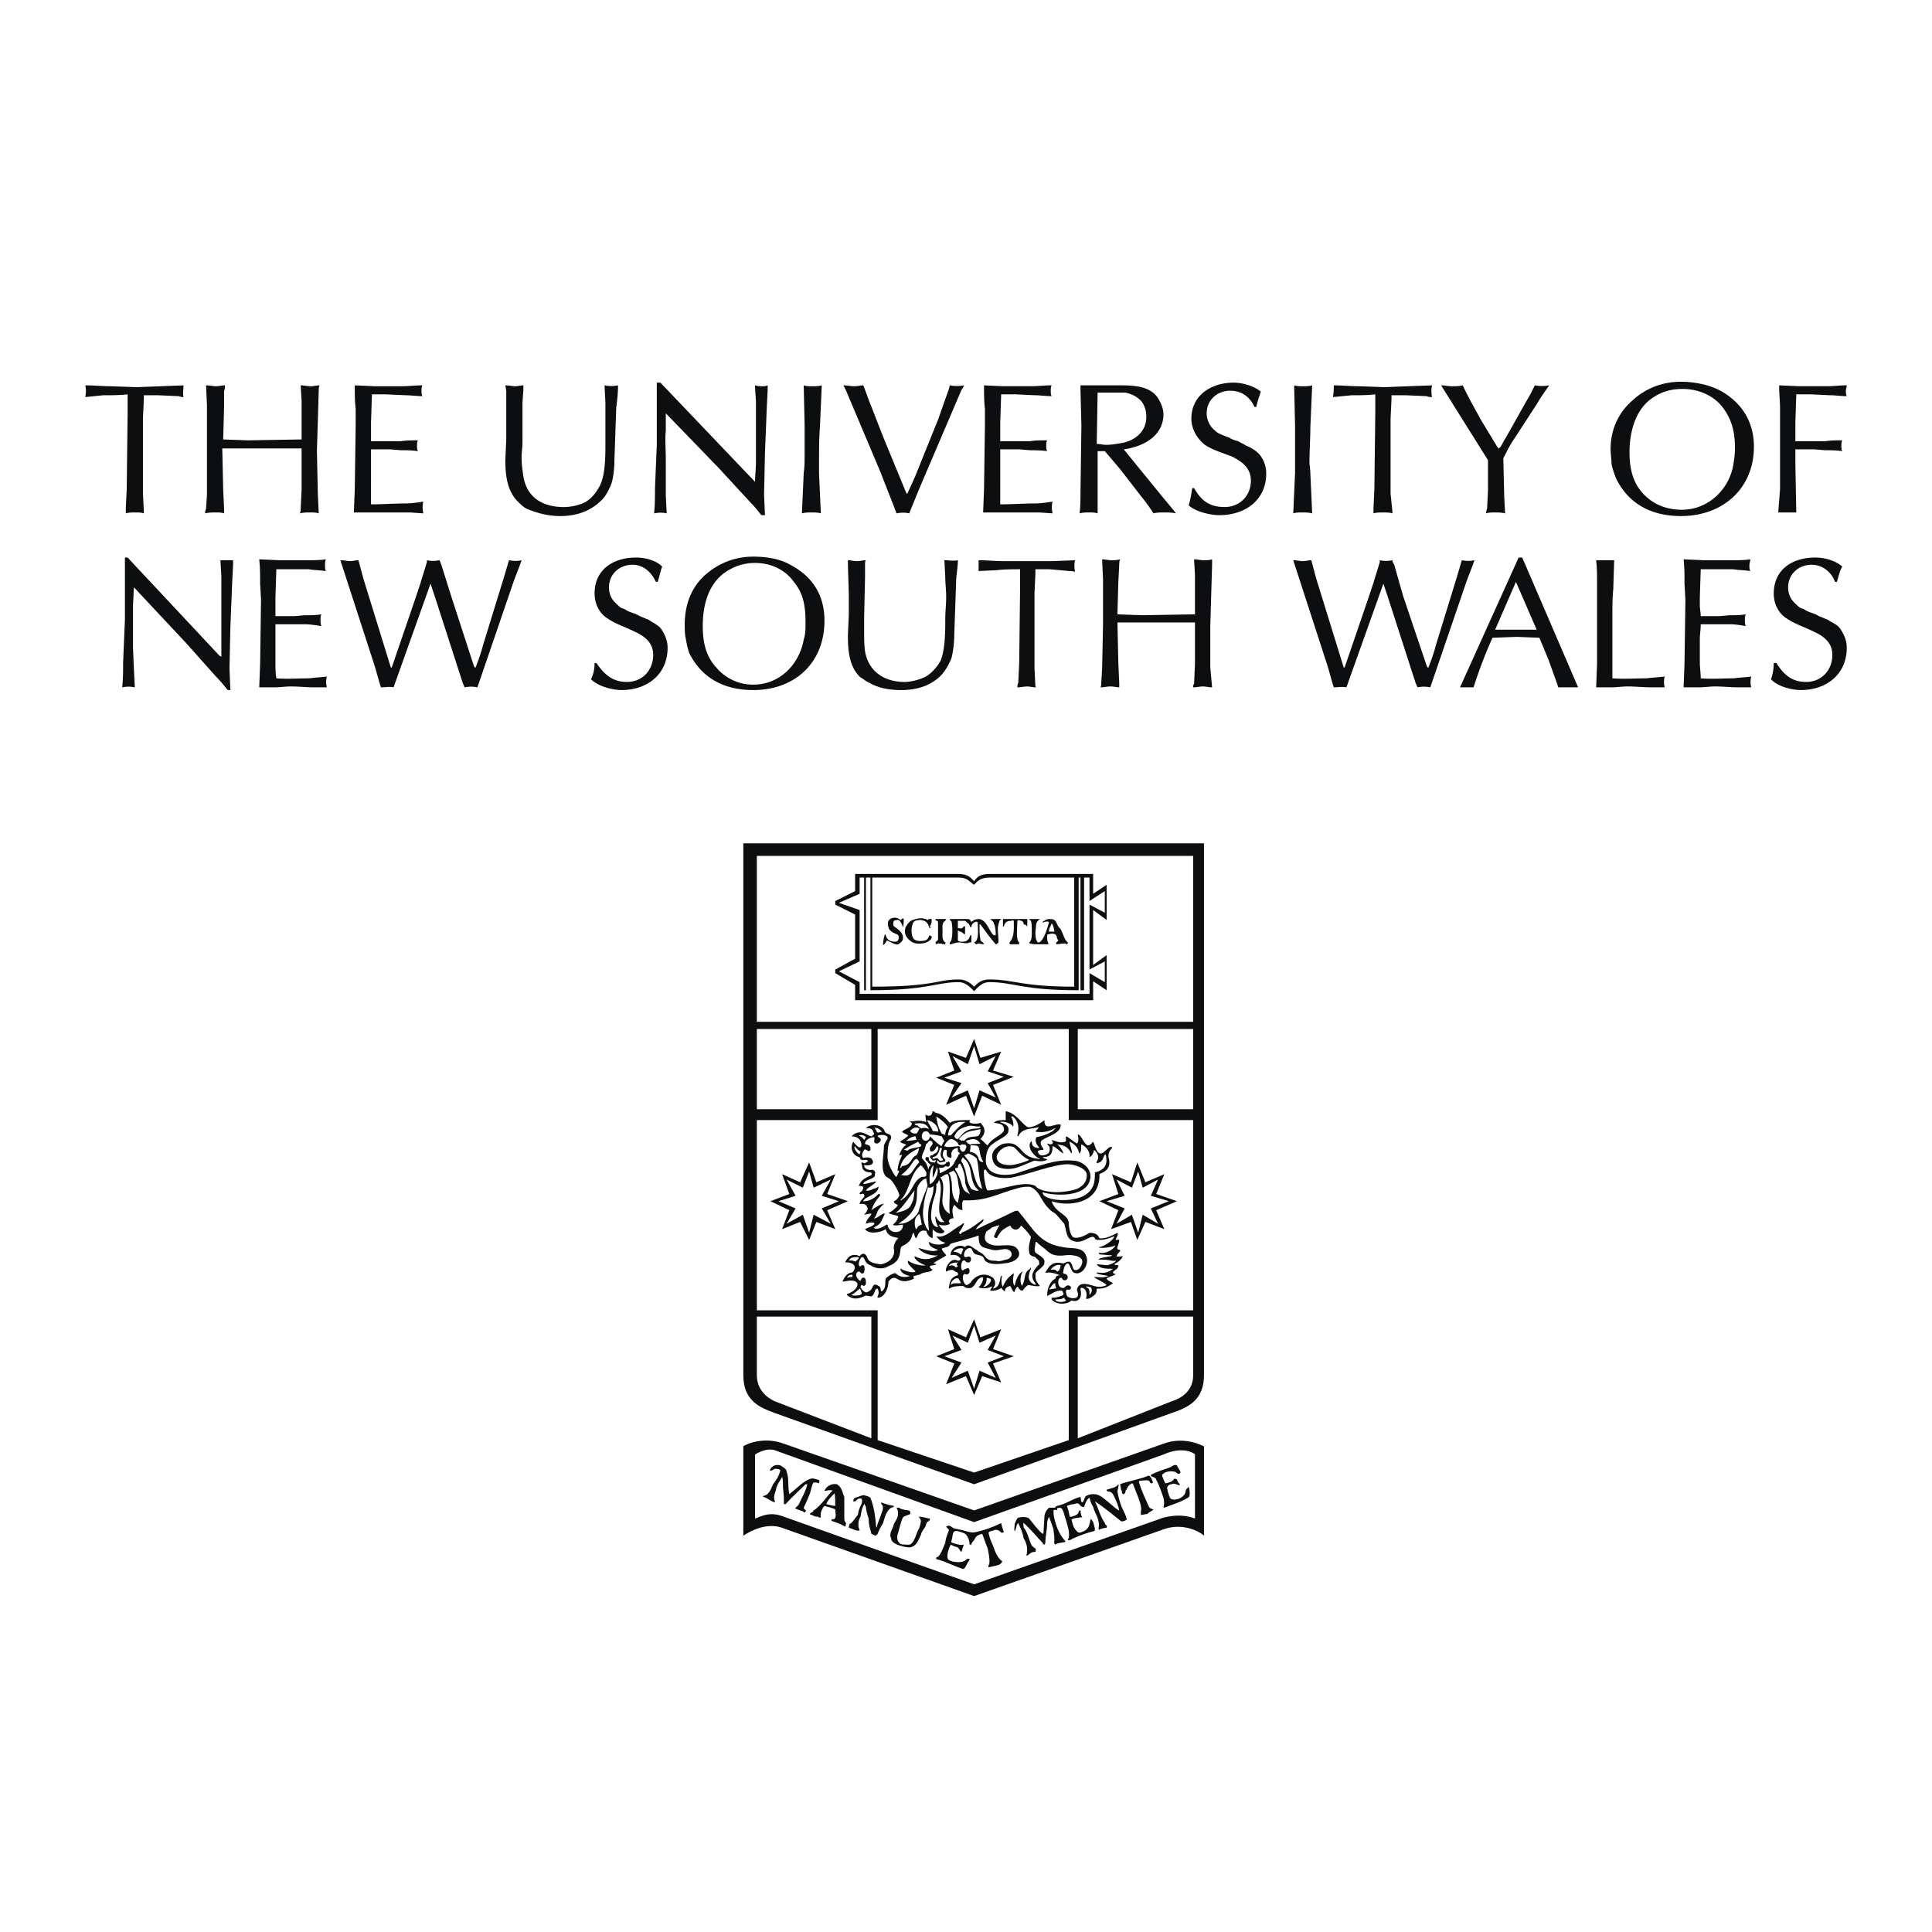 <svg xmlns="http://www.w3.org/2000/svg" width="2500" height="2500" viewBox="0 0 192.756 192.756"><g fill-rule="evenodd" clip-rule="evenodd"><path fill="#fff" d="M0 0h192.756v192.756H0V0z"/><path d="M74.162 84.137v53.066c0 2.609 1.709 3.238 3.148 3.777l19.877 7.105 19.697-7.105c1.619-.539 3.238-1.26 3.238-3.777V84.137h-45.96z" fill="#0c0e0f"/><path d="M75.332 145.119s1.169-.811 2.158-.271l19.698 7.016 18.889-6.744c1.979-.9 3.146-.09 3.146 0v6.385c-.719-.27-1.709-.449-3.146-.09l-18.889 6.656-18.978-6.746c-1.349-.539-2.158-.09-2.878.18v-6.386z" fill="#fff"/><path d="M118.504 149.436c-.719.449-1.709.719-2.338.99l-.09-.09c.09-.182.09-.541 0-.9-.18-.539-.451-1.35-.721-1.799 0-.18-.27-.27-.539-.359 0-.18.09-.18.09-.18.539-.27 1.35-.541 1.889-.721.27-.18.359-.27.629-.18.09.27.361.541.361.721-.271.359-.361-.09-.631-.09-.449-.09-.898 0-1.168.27-.09 0 0 .18 0 .27.09.18.18.449.27.629.359-.09.629-.09.898-.449 0-.09.09 0 .09 0 .27 0 .18.18.27.27 0 .09.271.27.182.359-.271 0-.541-.27-.811-.09-.18 0-.359.09-.449.359.09.451.18.811.359 1.08.449.27 1.26-.09 1.439-.539.09-.18 0-.359.27-.541.09-.27.18.182.18.271 0 .179.089.629-.18.719z" fill="#0c0e0f"/><path d="M114.457 151.055c-.18 0-.451.09-.631.09v-.359c.18-.541-.449-1.799-.809-2.789-.18 0-.449.18-.629.631-.182.09 0 .27-.271.449-.27 0-.09-.27-.27-.449 0-.182-.09-.451-.09-.541s2.068-.539 2.699-.809c.27-.18.359.18.449.27 0 .18.27.359 0 .449-.18 0-.18-.18-.27-.27-.359-.09-.631 0-.811 0-.27 0-.18.18-.18.18.27.9.631 1.619.99 2.43.09.18.27.18.449.27-.177.178-.356.178-.626.448zM111.848 151.773c-.809-.629-1.619-1.348-2.607-1.979.359.721.539 1.529.988 2.158.09.361.271.09.18.451-.09.09-.27 0-.359.09-.27 0-.449.27-.449 0 .18-.9-.359-1.439-.539-2.158-.18-.271-.27-.541-.359-.9-.271.09-.451.629-.541.9-.18.09-.27-.092-.359-.092-.09-.18-.27-.359-.629-.18-.18 0-.541.09-.721.18.09.271.18.541.27 1.08h.182c.27-.09.719-.18.719-.539.09-.09.09-.09.18-.09 0 .359.09.539.18.719-.09 0-.18-.09-.27 0-.27 0-.629.09-.809.18.09.359.18.9.539 1.17.09.18.359.18.449.09.629-.18.811-.539.9-1.26 0 0 .09-.09.09 0 .27.27.27.721.359.9 0 .09 0 .27-.09.27-.721.18-1.26.359-2.068.719-.09 0-.18.18-.451.18h-.09c0-.18.09-.18.09-.18.09-.719-.09-1.168-.359-2.068-.09-.18-.18-.988-.539-.988-.27 0-.27.09-.27.09v.18c-.09-.09-.27-.09-.359 0v.09c0 .449.09.719.18 1.078.18.631.449 1.26.988 1.889.09 0 0 0 0 .09-.359.09-.809.09-.988.271-.18-.182-.09-.361-.09-.451 0-.539-.09-.809-.09-1.078-.182-.541-.271-.811-.451-1.26-.09.18-.18.449-.18.629 0 .721-.18 1.26-.18 1.979 0 .092-.09.092-.09.182-.09 0-.18-.09-.18-.182-.449-.449-1.26-1.438-1.889-1.979-.09 0 0 .361 0 .451.449.539.539 1.348.809 1.799.18.18.27.27.359.27 0 .09.092.09 0 .359-.18 0-.359 0-.539.18-.09 0-.27.27-.359.18.18-.719 0-1.26-.27-1.709-.09-.539-.27-.898-.541-1.529-.18.09-.18.451-.27.631 0 .09-.09.18-.09.18-.09-.18 0-.359 0-.721.09-.18.18-.539.359-.629.361-.09.9-.09 1.08.09.449.539.9 1.17 1.35 1.529l.09-.09c0-.449.09-1.35.09-1.709.09-.449.27-.629.449-.809h.541c.09 0 .18-.182.27-.182.898-.18 1.529-.719 2.338-.898v.09c.09.09 0 .449.18.449.18-.09.18-.449.359-.629.361-.18.811-.27 1.26-.09.629.27 1.709 1.439 2.068 1.529-.09-.451-.27-.9-.539-1.439-.09-.18-.18-.449-.629-.449-.092-.09-.092-.09-.092-.18.541-.182.9-.182 1.17-.541.09.09-.09.541-.09.721.09.539.27 1.258.539 1.799.09.18.361.719.361.898.179.089-.362.358-.541.268zM99.977 152.943c-.09 0-.361-.449-.811-.27-.18.09-.539.09-.539.27.18.809.359.988.539 1.529.18.539.539 1.168.811 1.258v.092c-.182.359-.541.359-.9.449-.09 0-.27.09-.449.09-.09-.18.09-.18.09-.539 0-.271 0-.451-.18-1.35-.18-.359-.449-1.26-.541-1.439-.359.09-.629.18-.809.629-.09.09-.27.27-.27.451h-.18c0-.361-.18-.9-.45-1.08-.09-.09-.45-.18-.72-.27-.54-.09-.45.27-.54.449 0 .449-.27.629 0 .719.27.092.81.271 1.079.182.09 0 0 .18 0 .18-.09.18-.09.27-.18.539-.09 0-.27-.359-.36-.449-.36-.09-.54-.18-.719-.27-.18.359-.45 1.078-.27 1.438 0 .09.45.271.629.271.63.09.989 0 1.259-.271 0 0 .09-.09.27 0v.09c-.27.271-.36.811-.63.9-.899-.27-1.889-.811-2.698-.99v-.18c.36.09.81-1.258.899-1.439.09-.719.27-.898.36-1.258 0-.18-.27-.27-.27-.359.36-.271.54.09.81.18.45.09.899.18 1.169.27.36.09.54.18.989.09.811-.18 1.619-.449 2.52-.9.09.451.27.9.27.9l-.178.088zM92.69 151.773c-.18 0-.27.18-.36.541-.18.27-.36.449-.45.809-.27.629-.45.99-.81 1.17-.18.09-.27.09-.45.09-.719-.09-1.709-.359-1.709-.9-.27-.539.18-.898.27-1.439.27-.449.54-.809.36-1.438 0-.09-.09-.09-.09-.18h.27c.18.18.45.18.899.27.09 0 .27.09.18.359-.09.09-.63.18-.72.359-.27.539-.36 1.26-.54 1.709-.09.539.09.719.27.9.18.09.54.09.899.09.54-.09.72-1.26.99-1.619.18-.541.27-.9 0-1.08v-.09c.45 0 .809.18 1.079.18.002.09.002.09-.088.269zM88.913 150.426c-.449.27-.629.898-.809 1.527-.27.451-.45.811-.54 1.08l-.18.18s-.18 0-.18-.09c-.18 0-.18-.09-.27-.09 0-.18-.27-.719-.27-1.529-.09-.27-.27-.809-.27-1.168-.09-.092-.09-.271-.18-.271-.18.361-.27.631-.359 1.26-.18.27-.27.719-.18 1.08 0 .09.09.18.09.27-.18.09-.45 0-.63-.09s-.27-.09-.45-.18c0-.09 0-.09.09-.361.27-.09.54-.629.81-.898.09-.539.18-.719.36-1.08.09-.18.09-.539 0-.539-.18-.09-.36 0-.63.27h-.18c0-.359.18-.359.45-.449s.45-.18.629-.18c.18.09.45.09.63.27.36.9.45 1.709.54 2.518 0 .09 0 .361.09.451.09-.541.359-.99.449-1.35.18-.449.27-.811 0-.99v-.18c.45.18.72.27 1.259.359.001.18-.089.09-.269.18zM84.326 152.314c-.45-.271-.989-.451-1.259-.541 0 0-.18 0-.09-.18.09-.09.09 0 .18 0 .36-.18.18-.539.18-.988-.27-.18-.81-.27-1.08-.361-.27.271-.45.811-.36 1.08-.09.18-.18.09-.27 0-.36 0-.45-.09-.63-.18-.09 0-.18 0-.18-.09.09-.27.18 0 .36-.359.719-.451 1.259-1.35 1.889-1.979.09 0-.36-.09-.54 0-.18 0-.18.09-.27 0 .27-.541.81-.721 1.259-.631.54.359.54.9.72 1.26v2.158c0 .27.09.359.18.449.001.091-.089.362-.089.362zm-.99-2.07c-.18 0-.63-.09-.899-.18.27-.629.629-.809.81-1.078.089.09.089 1.168.089 1.258zM81.717 147.996c-.09-.09-.45-.09-.54-.09-.18.18-.27.811-.36 1.08-.18.449-.45 1.078-.63 1.439 0 .18.36.27.18.359-.18.27-.18 0-.27 0-.27-.09-.54-.18-.719-.27 0 0-.09-.09 0-.09.09-.09.36-.271.45-.631.27-.539.54-.988.72-1.709h-.18c-.719.721-1.259 1.17-1.979 1.979h-.18c0-.629 0-.898-.09-1.619 0-.27 0-.988-.09-1.078-.18.359-.54.719-.63 1.35-.09.27-.27.629-.09 1.078v.09c-.45-.09-.72-.449-1.169-.539v-.09c.54-.09.719-.539.989-1.17.27-.359.54-.719.72-1.348 0-.182-.36-.182-.36-.182-.27-.09-.359.182-.629.182-.09 0 0-.182 0-.182.27-.359.54-.449.99-.359.27.18.629.359.629.631.27.719.09 1.348.27 2.248.809-.631 1.349-1.26 2.068-1.529.36-.09.45 0 .81.09.09 0 .18.09.09.27v.09z" fill="#0c0e0f"/><path d="M75.332 145.119s1.169-.811 2.158-.361l19.698 7.105 18.889-6.744c1.979-.9 3.146-.09 3.146 0v6.385c-.719-.27-1.709-.449-3.146-.09l-18.889 6.656-18.978-6.746c-1.349-.539-2.158-.09-2.878.18v-6.385zm-1.17-.81c0-.09 1.889-1.08 4.047-.27l18.978 6.656 18.889-6.656c2.158-.811 4.047.27 4.047.27v8.904c-.359-.359-2.068-1.35-4.047-.629l-18.889 6.656-18.978-6.746c-1.709-.721-3.508.359-4.047.719v-8.904z" fill="#0c0e0f"/><path fill="#fff" d="M75.511 102.666h11.423v8.004H75.511v-8.004zM107.531 102.666h11.512v8.004h-11.512v-8.004zM75.511 85.396h43.532v16.549H75.511V85.396zM75.511 131.357h11.423V143.5l-9.624-3.688c-.81-.361-1.799-1.17-1.799-2.609v-5.846zM119.043 131.357h-11.512V143.5l9.354-3.688c1.17-.361 2.158-1.17 2.158-2.609v-5.846z"/><path fill="#fff" d="M75.511 111.75h12.053v-9.084h19.067v9.084h12.412v18.979h-12.412v12.951l-9.443 3.238-9.624-3.238v-12.951H75.511V111.75z"/><path d="M81.448 117.955l1.889-.809-.81 1.979 2.068.719-2.068.9.81 1.889-1.889-.721-.72 1.799-.899-1.799-1.799.721.72-1.889-1.889-.9 1.889-.719-.72-1.979 1.799.809.899-1.979.72 1.979zm-.27.541l1.708-.811-.899 1.619 1.709.539-1.709.721.899 1.529-1.708-.9-.45 1.799-.63-1.799-1.619.9.899-1.529-1.709-.721 1.709-.539-.899-1.619 1.619.811.63-1.619.45 1.619zM114.277 117.955l1.889-.809-.811 1.979 2.068.719-2.068.9.811 1.889-1.889-.721-.811 1.799-.629-1.799-1.979.721.719-1.889-1.889-.9 1.889-.719-.629-1.979 1.889.809.629-1.979.811 1.979zm-.271.541l1.529-.811-.719 1.619 1.799.539-1.799.721.719 1.529-1.529-.9-.449 1.799-.629-1.799-1.529.9.809-1.529-1.799-.721 1.799-.539-.809-1.619 1.529.811.629-1.619.449 1.619zM97.816 105.543l2.07-.629-.811 1.889 2.068.629-2.068.811.811 1.979-1.891-.9-.809 2.07-.81-2.07-1.979.9.81-1.979-1.799-.721 1.799-.719-.629-1.889 1.799.629.81-1.889.629 1.889zm-.089.631l1.619-.811-.809 1.529 1.619.539-1.619.631.809 1.438-1.619-.719-.539 1.799-.629-1.799-1.619.719.989-1.438-1.709-.541 1.709-.629-.899-1.529 1.529.811.629-1.799.539 1.799zM97.816 133.426l2.07-.809-.811 1.979 2.068.719-2.068.719.811 1.889-1.891-.629-.809 1.889-.81-1.889-1.979.811.81-2.07-1.799-.719 1.799-.719-.629-1.979 1.799.809.81-1.799.629 1.798zm-.089.539l1.619-.719-.809 1.439 1.619.629-1.619.629.809 1.529-1.619-.719-.539 1.799-.629-1.799-1.619.719.989-1.529-1.709-.629 1.709-.629-.899-1.439 1.529.719.629-1.709.539 1.709zM106.451 94.21c-.27-.18-.629 0-1.078 0v-.18c.09-.09.359-.18.09-.36 0-.27-.09-.36-.18-.45-.18-.09-.361-.09-.721 0-.09 0-.09.09-.09.18 0 .27 0 .45.09.63 0 0 .09.18 0 .18h-.898c-.451 0-.99 0-.99-.18.27-.18.27-.63.27-1.079 0-.54 0-1.08-.18-1.169-.09 0-.09 0-.09-.09h1.081c-.09.09-.18.09-.18.18-.271.18-.18.54-.271 1.08 0 .359 0 .899.271 1.079h.09c.539-.27.809-1.439.988-1.979 0-.18-.359-.09-.359-.09-.09 0-.18.09-.27.09 0-.09.09-.18.18-.18.09-.09.27-.18.449-.18.27 0 .451 0 .631.18s.18.54.539.81c.27.54.359 1.079.719 1.349-.001.179-.091.179-.091.179zm-1.799-1.258c0-.36.18-.54.27-.81.092 0 .271.54.271.81h-.541zM102.494 92.412c-.09 0-.09-.18-.359-.18 0-.18-.09-.36-.27-.36-.18-.09-.271-.09-.361 0 0 .629-.18 1.889.182 2.159 0 .27-.092.18-.182.18h-.719c-.18-.18 0-.18 0-.27.449-.54.359-1.439.359-2.069-.09-.09-.27 0-.27 0-.539 0-.629.27-.719.54 0 0-.09.09-.09 0v-.72h2.428v.36l.001.36zM99.795 91.782c-.09.09-.09.09-.09.18-.27.54-.09 1.259-.09 1.799v.27c-.18.18-.18.18-.27.18-.629-.72-.988-1.259-1.529-1.979h-.09c0 .45 0 1.079.09 1.529 0 .18.271.18.361.45-.361 0-.541-.18-.721 0-.09 0-.09 0-.27-.18.539-.18.359-1.439.359-1.979 0-.09-.09-.09-.18-.09-.27.09-.45.27-.45.54h-.09c-.09-.09-.09-.359-.36-.449 0-.09-.09-.09-.18-.18h-.72v.719c.09 0 .36.09.45 0 .09-.09.09-.18.27-.18v.81c-.09 0-.09-.09-.18-.09-.09-.09-.18-.18-.27-.18-.18 0-.27-.27-.27 0v.809c0 .27.54.18.629.18.18 0 .27-.09.36-.18.18-.09.18-.36.27-.45h.09v.63c0 .09-.09.09-.18.09-.36.18-.63 0-1.079 0-.36 0-.63.18-.899.18v-.18c.359-.18.27-1.799.18-2.069-.09-.09-.18-.18-.18-.27H96.555c.18 0 .27.09.27.18.09 0 0 .09.09.09 0 0 .18-.09.27-.18.27-.09.449-.09.539-.09.811.18.99 1.35 1.439 1.619h.18c0-.27 0-.81-.18-1.169 0-.18-.18-.27-.359-.45h1.08c.003.09-.089.09-.089.09zM94.309 91.872c-.359.18-.27.629-.27 1.08 0 .359-.09.809.27 1.079.09 0 0 0 0 .18-.27 0-.719-.18-.899 0l-.09-.18.27-.27v-1.619c0-.09 0-.27-.09-.27s-.18-.09-.18-.09c0-.09 0-.09.09-.09h.989c0 .09-.09.09-.09.18zM92.42 94.031c-.54.18-1.259.18-1.619-.18-.45-.36-.63-.81-.45-1.35.27-.449.45-.629.719-.719.27-.09.81-.27 1.259-.09.09 0 .18.09.27.09 0-.09.09-.09.18-.09h.18c0 .27 0 .45-.18.72 0 .09.18.18 0 .18-.09 0-.09-.18-.18-.359-.18-.27-.27-.36-.719-.45-.45 0-.719.09-.81.36-.18.449-.18 1.169.09 1.529.18.18.54.27.989.18.27 0 .449-.18.54-.45 0-.09.09-.09.09-.09 0 .09.27.09.18.18.001.269-.359.449-.539.539zM90.082 92.501c-.09-.359-.27-.629-.45-.719-.09 0-.27 0-.45.09-.09.18-.09.36 0 .54.36.27.989.63.899 1.259 0 .18-.18.36-.45.54-.27.09-.72-.18-1.079-.359h-.09c-.09.18-.18.359-.36.449 0-.449.09-.81.18-1.079.09 0 .09.09.09.09.09.36.36.63.81.63.45.09.54-.27.45-.63-.18-.18-.899-.27-.989-.81-.09-.27-.09-.449 0-.629.27-.45.989-.36 1.169-.09.18 0 .18-.27.36-.09 0-.001 0 .719-.09.808z" fill="#0c0e0f"/><path d="M85.315 87.195h10.344c.899 0 1.169.36 1.529.719.27-.359.539-.719 1.529-.719h10.344v1.979l1.348-.899v3.508l-1.348-.99v5.487l1.348-.989v3.507l-1.348-.898v1.889H85.315V98.26l-1.979-1.17v-.359l1.979-1.079v-4.407l-1.979-.989v-.36l1.979-.989v-1.712zm21.857 11.243V87.555h-8.455c-.99 0-1.26.449-1.529.719-.45-.27-.629-.719-1.529-.719h-8.635v10.882c6.386 0 6.386-.719 8.635-.719.629 0 1.079.27 1.529.719.449-.449.809-.719 1.529-.719 2.428.001 3.148.72 8.455.72zM85.765 87.555h.449v11.242h.18V87.555h.45v11.242c5.756 0 6.565-.809 8.814-.809.629 0 1.079.449 1.529.9.449-.451.809-.9 1.529-.9 2.428 0 3.148.809 8.904.809V87.555h.18v11.242h.359V87.555h.541v2.338l1.527-.989v2.159l-1.527-.809v6.475l1.527-.809v2.069l-1.527-.9v2.07H85.765v-1.17l-2.069-1.08 2.069-.989v-5.127l-2.069-.719 2.069-.899v-1.62zM85.045 126.949c.72-.809-.359-1.078-.719-.988.18-.541.719-.99 1.439-.631.27-.359.629-.359.809.271.27.449.81.449 1.259.539.81-.09 1.529-.721 1.349-1.529-.09-.27.18-.9.45-1.08 0-.09-1.079 0-1.259-.898-.54.359-1.708.539-2.068 0 .27-.18 1.079-.359.899-.629-.36-.092-.54 0-.81.09 0-.451.629-.9.54-.99s-.54.09-.72.09c.18-.18.36-.449.36-.629-.18-.541-.45-.449-.809-.449 0-.361.629-.721.449-.9-.09-.27-.27 0-.449-.09 0-.18.09-.18.09-.18.18-.09.27-.359.27-.449 0-.18-.27-.18-.45-.18.27-.631.54-.721 1.259-1.08.09-.09 0-.27-.09-.27-.45 0-.72-.18-.81-.449 0-.271-.09-.271-.09-.541.18 0 .36.18.45 0 .27-.09.27-.18 0-.27-.09 0-.36.09-.45 0-.18-.09-.09-.27-.27-.27-.809-.27-.809-1.17-.54-1.529 0 0 .72.99.81.359 0-.539-.36-.898-.989-.898.719-.721 1.349-.271 1.709-.09.18.09.27.09.359.09 0-.18.27-.18.18-.271-.18-.539-.36-.539-.81-.539.54-.539 1.709-.359 1.889.359.18.271.629.18.629.541 0 .449-.359.18-.359 1.979 0 .809.81 2.068.899 1.979.09-.27.18-.359.27-.539-.09-.09-.09-.09-.18-.09.09-.811.27-1.08.45-1.529-.09-.09-.18 0-.27 0 .09-.359.36-.811.63-.99.27-.09-.45-.18-.54-.359.09-.09.81-.539.81-.629-.27-.182-.45-.182-.629-.361.18-.27.899-.359.989-.809 0-.09-.18-.18-.27-.27.09 0 .27.09.54 0 .629-.09 1.079.09 1.169.09 0-.09-.09-.359-.09-.721.36.182.63.182.72-.359.09 0 .27.18.359.18.54.09.989.541 1.35.99.449-.27 1.169-.27 1.619-.27h.45c-.45.359.629.449.989.27.541.539.541 1.078 0 1.619.271.18.631.629.721.629.539-.898 1.799-1.078 1.619-1.709-.09-.449-.451-.449-.99-.539.18-.27.721-.27 1.17-.27v-.9c1.168.27 1.619 1.35 2.248 1.619.539 0 1.17-.359 1.619-.719v.09c0 1.078 1.08.18 1.619.359.09.99-1.799 1.26-1.979 1.709-.09.449.27.539.27.809-.09 0-.719 0-.539.271.18.539.988.18 1.078 0 .27-.631-.18-.721-.18-.9.09 0 .359.18.541 0 .09-.18-.092-.27-.092-.359.361.09.811.359 1.35.18.18-.09 0-.27.09-.539.27.09.631.449 1.08.719.18-.18.18-.449.09-.898.27-.092.629.988.988 1.078.271 0 .361-.18.541-.359l.09.18c.629 2.158 1.258.09 1.799.359v.09c-.359.361-.359.631-.359.9.449 1.439-.9 1.619-.9 1.709.09 3.059-3.238 3.238-4.768 2.697.361 1.17 1.619 1.26 1.709 2.16 0 .27.09 1.168.451 1.438.539.18 1.168-.18 1.619-.449.898 0 .898.449.988.539.629.09 1.26-.27 1.799-.539.18.27-.359.719-.09.719.09 0 .18-.09.27 0 0 .361-.27.721-.18.9.09.09.18.09.27.09 0 .27-.18.18-.359.629.18.09.449 0 .629 0-.18.451-.719.721-.898.811.18.09.449.09.449.09 0 .449-.449.449-.539.719 0 .09.09.09.27.18-.27.18-.99.361-.9.451.182.27.451.27.631.449-.631.449-.99.539-1.619.539 0 .18 0 .539-.359.721-.18.18-.541.359-.721.27.18-.451 0-1.08-.449-1.08-.09 0-.09.09-.09.18.18.631-.09 1.35-.898 1.08-.451.449-1.529.449-1.98-.09v-.18c.361 0 .541 0 1.17-.27 0-.092 0-.361-.18-.451-.629 0-.99.359-1.439.541v-.09c0-.721.359-1.439.811-1.619.09-.361.18-.271.449-.361-.449-.18-.811-.27-1.17-.27-.09 0-.27.09-.27 0 .539-.988.99-1.078 1.799-.898.18-.09.359-.18.539-.18.361 0 .361.719.541.809.449.18.809-.449.809-.809 0-.631-1.26-.721-1.709-.631-.809.09-1.258 0-1.709-.359-.359-.359-.809-.629-1.168-.988-.092 0-.092.09-.092.09 0 .359-.18.629 0 .988.361.27.811.449.9.811 0 .18 0 .449-.18.539-.27.359-.721.539-.721.809 0 .451 0 .631.451 1.17-.451.09-.9-.09-1.17-.09-.09 0-.449.359-.539.539-.359.09-.451-.449-.541-.359-.09 0-.27.359-.27.449-.09.27-.359-.449-.449-.539-.449.09-.539.359-.539.539-.18-.09-.27-.27-.359-.359-.182.18-.721.359-1.08.27-.09 0 .18-.359.18-.359 0-.09-.18 0-.18 0-.18.18-1.17.18-1.17 0 .18-.09.451-.539.451-.898 0-.09-.271-.09-.271 0-.359.09-.449.719-.899.988-.359.09-.629 0-.81-.18-.54 0-.989 0-1.439.27v-.09c.09-.898.36-1.078.899-1.26 0-.09.09-.27-.27-.359-.27-.27-.539-.18-.899 0-.18-.27.45-1.529 1.169-1.078.09 0 .27-.09.27-.18-.27-.451-.72-.451-.989-.361-.09-.629.81-1.258 1.439-.809 0-.09.18-.18.27-.18.359 0 .629.359.899.449.09.18.539.27.721.539.359.451.539.541 1.168.541.359.09.631 0 .9-.09.898-.09.898-.99.09-1.08-.449 0-.99.27-1.619 0-.9-.18-1.08-.359-1.08-1.35-.719.27-2.518.721-2.788.811-.18.359-.45.359-.81.449-.27.09.359.629.359.719s-1.349.721-1.259.811c0 0 .18 0 .27.09 0 .09-.629.09-.629.18 0 .27.18.27.27.359-.27.27-.63.18-1.08.359-.27.18-.54.18-.809.27-.09.092.09.271 0 .271-1.35.629-1.619-.18-1.979-.09-.27 0-.45.27-.54.359 0 .629-.36 1.619-1.079 1.619-.09-.18.27-.361 0-.9h-.09c-.27 0-.18.99-.81.721-.27 0-.27-.09-.36 0-.63.27-1.169.449-1.799-.09v-.092c1.35-.449 1.529-1.707-.27-1.258h-.18c.269-.636.629-.906.988-.906z" fill="#0c0e0f"/><path d="M86.214 114.717c.18-.18.45.361.63 0 .09-.629-.54-.449-.54-.629 0-.359.54-.629.899-.629.18.18-.27.629.36.629.719-.449 0-.629 0-.719 0-.18.809-.18.899 0 .09 0 .09.09.09.27-.18.18-.27.449-.36.629 0 .99-.36 2.25.09 2.969.18.27.36.27.45.359.45.27 1.079 1.619.989 1.709-.09.18-.27.449-.54.539 0 .271.27.271.36.361.18 0-.45.629-.899.809 0 0-.09 0 0 0 .27.18.72.18.989.359-.18.539-.27.539-.54.811.09.18.899 0 .989 0 .09.988-1.439.988-1.529 0h-.09c-.81.539-1.259.449-1.259.27.719-.359.629-.449 1.079-1.35-.18-.18-.809.539-1.079.449.18-.18.27-.449.36-.719.27-.449.629-.719.629-.719-.27-.092-1.259.629-1.259.629.36-.99.72-1.17.899-1.529 0-.09-.18-.09-.18-.09-.63.629-1.08.719-1.529.719.09-.449 1.529-.629 1.529-1.438 0-.09-.18.18-.45.18-.36.18-.63.27-.81.18.27-.359.629-.449.989-.811v-.09c-.45.09-.989.27-1.259.27l.09-.18c.45-.359 1.169-.359 1.08-.809.09-.18 0-.359-.27-.449-.18.09-.81 0-.81-.451.63.09 1.08-.09.81-.539-.09-.27-.629-.27-.899-.18-.267-.269.003-.629.092-.81zM85.315 114.357s0 .18.54.541c0 .09-.09.18-.09.27-.18 0-.72-.721-.45-.811zM85.765 113.279c.09-.09.54 0 .629.18-.09.18-.18.27-.18.27-.269-.45-.629-.36-.449-.45zM87.923 112.828c.18.09 0 .09 0 .09-.09 0-.359.18-.449 0-.09-.27-.18-.359-.27-.359.18-.09.45 0 .719.269zM85.045 127.219v.182c-.179 0-.27 0-.54.09.09-.272.451-.362.54-.272zM85.675 125.42c0 .182-.09.271-.36.451 0 0-.27-.18-.629-.09.18-.361.449-.361.989-.361zM85.765 128.568c.09 0 .27.539.18.539-.09.182-.9.182-.989.092.179-.092.629-.451.809-.631zM85.675 126.859c.18 0 .18.27.45.18.18-.09.18-.809 0-.809-.18-.09-.359.359-.45-.09 0-.27.18-.721.36-.721.27 0 .18.631.81.811.63.449 1.439.359 1.799.09 1.529-.539.989-1.799 1.349-1.979 1.259-.631.81-1.08 1.169-1.35.09.18.09.539.27.539.18-.359.27-.898.989-.719.09.359.27.629.63.719v-.898c.449.539 1.169.539 1.169.18-.18-.09-.54-.539-.54-.629.54.18 1.169 0 1.08-.18-.09 0-.09-.092-.09-.182.09-.27.36-.27.45-.27 0-.359-.27-.809.09-1.348.36.359.36.449.81.539v-.09c0-.27-.09-.631.09-.9 2.339.09 3.328-.629 5.306-1.168.271-.09.631-.18 1.08-.18.629-.09 1.17.719 1.35 1.078.359.631.809 1.26 1.35 1.529.27.18.719.809.988 1.08.18.539.18 1.168.539 1.527 1.08.811 1.98-.449 2.43-.18.09.09.09.09.09.18.18.09.18.09.359.09.539 0 .9-.09 1.529-.359.18.09-.721.99-1.529 1.08.18.18 1.35 0 1.709-.18-.27.449-.99.898-1.709.719l.09.18c.18 0 .9.09 1.26.09 0 .18-1.35.18-1.35.451.99-.09 1.26.18 1.709.09.09.09-.449.359-.809.449-.271 0-.811-.09-1.08-.09.27.449.988.449 1.619.449-.539.449-.99.449-1.619.359v.09c.359.18.809.18 1.17.27-.271.092-.451.182-1.439.092.09.18.898.449 1.258.809-.27.18-.719.18-.809.18-.539 0-1.889-.809-2.158.27 0 .09.18.449.09.631-.09.359-.9.27-1.08 0-.09-.182-.18-.541 0-.631.631.18.451-.629-.09-.359-.09.09-.18.27-.449.18-.449-.09-.449-1.078 0-.988.27.539.809.09.539-.271-.09-.18-.539-.09-.359-.359 0-.27.18-.809.449-.809.18.09.18.27.361.629.09.18.18.359.539.359.719 0 1.26-1.078.898-1.799-.359-.898-1.438-.629-2.248-.809-2.428-.359-2.969-1.799-4.498-3.598-.09-.09-.27 0-.359 0-1.439.719-2.518 1.17-3.777 1.799h-.09c.18-.359.629-.629.721-.811.09-.18 0-.18 0-.18-.721.541-1.26.99-2.16 1.35-.09.18-.09.18-.27 0 .27-.359.359-.539.539-.898-.09-.09-.18 0-.27.09-1.079.629-1.619 1.348-2.519 1.168.09.09.36.541.899.631-.27.27-1.169.27-1.619-.09-.09.539.719.719.899.809-.45.27-1.259 0-1.889-.18-.09 0 0 .09 0 .09.45.539 1.439.719 1.889.629-.81.451-1.439.541-2.338.09-.09.361.719.811 1.079.9 0 .09-1.169 0-1.709-.449-.27.27.63.898.72 1.078-.36.27-1.529-.27-1.439-.27h-.09c.09.449.54.629.99.719-.81.271-1.259-.09-1.439-.27-.27-.09-.99.451-.99.541-.09.27 0 .449-.09.809 0 .09-.18.449-.36.449-.09-.09 0-.449-.27-.539-.72-.449-.45.359-.989.539-.36.361-.81-.359-.81-.449 0 0 .09-.359.27-.09.27 0 .27-.27.27-.27 0-.449-.09-.629-.36-.539-.18.09-.09.359-.27.27-.45-.359-.45-.81-.09-.9z" fill="#fff"/><path d="M91.251 118.766c-.09.359 0 .809-.36 1.439-.27.629-1.259.719-1.529.809.81-.629 1.349-1.619 1.889-2.248z" fill="#fff"/><path d="M91.701 118.135c.18-.27.45-.539.719-.539 0 .359.18.629.09.811-.18.449-.629 1.617-.809 2.248 0 .449-.99 1.529-2.069 1.439 2.699-1.709 1.439-3.149 2.069-3.959z" fill="#fff"/><path d="M91.881 116.246c.27.271.45.541.54.721v.27c0 .18-.27.18-.45.18-.989.449-.809 1.529-2.068 2.338h-.09c.989-.9.898-2.609 2.068-3.509zM91.701 114.537c-.09.451-.09.451-.27.721-.629.27-.45.988-1.439 1.078-.09.182-.09.182-.18.182.18-1.08 1.169-1.62 1.889-1.981zM91.431 115.617c.18.09.27.27.27.359-.72.721-.72 1.529-1.709 1.26h-.09c1.169-.9 1.079-1.439 1.529-1.619zM91.611 113.908c.09.18.09.18.27.27.09.09 0 .09 0 .18-.27.18-.719.09-1.259.359 0 .182-.27 0-.45 0 .539-.36 1.079-.629 1.439-.809zM90.622 113.639c.27-.18.54-.27.72-.27 0 .09.09.27.09.359-.27 0-.54.09-.81.09-.45 0 0-.089 0-.179zM91.701 112.648c-.09.18-.09.27-.27.449-.27 0-.45 0-.629-.27.539-.628 1.079-.179.899-.179zM92.69 112.648c-.09 0-.18-.18-.72-.09 0 .09-.09 0-.36-.18 0-.18-.27 0-.359-.27.63-.088 1.169-.088 1.439.54zM91.701 121.104c.18.27.18.809.27 1.08-.27.09-.36.09-.54.449-.09.09-.27-.629-.09-1.08.09-.18.27-.36.36-.449zM92.151 112.918c.27-.09.449-.09.629.271.36 0 .81.09 1.169.18.09.09.09.27.27.449-.18.27-.18.359-.27.539-.27-.09-1.169-.988-1.169-.988 0 .09-.09.449-.45.449-.449-.089-.449-.629-.179-.9z" fill="#fff"/><path d="M92.331 114.357c.09-.09 0-.27.18-.27.09-.18.18-.27.27-.27.18 0 .27.09.27.27s-.36.359-.27.629c0 .182.18.182.18.182.18 0 .449-.361.449-.451l.09-.09s.09 0 .09.09c.09.09 0 .27-.09.451-.09.18-.359.18-.449.359-.09 0-.27 0-.27.18 0 .09.18.18.27.359.09 0 .27-.09.359 0-.09 0-.09.09-.09.18-.27 0-.359 0-.54-.09 0 0-.09-.09-.09-.18s0-.18-.09-.27h-.18c-.09.09-.09.09-.09.18 0 0 0 .09.09.18.09 0 .09.09.18.18.09.18.36.18.18.359-.09 0-.09.182-.18.361 0 0 0-.18-.09-.361-.09-.359-.359-.539-.54-.809.001-.448.361-.809.361-1.169zM92.151 120.385c0-.541.27-1.439.449-1.979 0 .09.09.09.09.09.27 0 .36-.09.45-.18 0 1.707-.81 1.258-.45 4.496-.539-.449-.719-1.708-.539-2.427zM92.51 111.75c.81.18 1.169.809 1.08 1.168-.18-.09-.27 0-.54-.09-.09-.359-.45-.719-.54-1.078zM93.05 116.336c0-.09.09 0 .09 0-.09.451-.09.721-.09 1.08v.09c.27-.359.449-1.26.449-.988.27.629-.449 1.617-.719 1.617 0-.18-.18-1.168.27-1.799z" fill="#fff"/><path d="M93.41 118.135c.09 0 .27-.27.27-.449.629 1.26-.629 3.148.54 4.227-.72.182-.81-.719-.899-.539 0 .539.18.811.27 1.08-.629-.09-.81-.811-.629-1.889.088-.991.538-1.44.448-2.43zM93.77 114.537h.18c.09.18-.27.541 0 .99.09.09.27.18 0 .27 0 0 0 .09-.18 0l-.18-.18c-.09-.18-.27 0-.54 0v-.18c.45.001.63-.449.72-.9zM93.41 111.391c.54.359.899.629 1.169 1.078-.18.18-.27.449-.27.721 0 .09-.09 0-.359-.092-.36-.629-.45-1.078-.54-1.707z" fill="#fff"/><path d="M93.5 115.797c.09-.09.18.18.27.18.27 0 .27-.09.54-.09v-.18c-.27-.27-.359-.629-.09-.99h.18c.18.182-.09.451.18.721.09 0 .18.09.27.09.18-.09 0-.449.09-.539.09-.271.27-.451.629-.451v.361c.09.09.36.18.09.27-.09.27-.36.629-.45.809-.09.359-.629.721-1.439 1.08 0-.09 0-.27-.09-.539.27 0 .54 0 .629-.182.09 0 .36.182.45-.09 0-.27 0-.359-.18-.359 0 .09-.18.09-.18.09-.09.359-.809.27-.899 0v-.181zM93.95 117.416c.27-.18.359-.27.629-.27.18.359.18 1.439.18 1.799 0 .809-.09 1.17 0 2.158-.45-.27-.54-.449-.72-.988-.09-.811.27-1.709-.09-2.43.001-.089-.269-.269.001-.269z" fill="#fff"/><path d="M94.849 113.639c.27 0 .719.27.81.629.18 0 .18 0 .27-.09.18 0 .36 0 .45.09 0 .09.09.18 0 .27-.09.361-.36.541-.54.18-.18-.18.09-.27-.18-.359-.45 0-1.08.18-1.439 0-.001-.181.359-.63.629-.72zM95.838 111.93h.45c0 .09-.09.09-.09.09-.539.359-.989.898-1.349 1.26h-.27c.09-.632.27-1.26 1.259-1.35zM95.568 125.961c0 .09-.27.09 0 .359-.27.27-.27 0-.36 0a.574.574 0 0 0-.54 0c.091-.269.451-.359.9-.359zM95.119 116.787c.45.359.45 1.078.54 1.619.18.539 0 .988-.09 1.617-.719-.629-.54-1.527-.629-2.158-.09-.359-.09-.629-.27-.809-.001-.089.359-.179.449-.269zM95.659 127.58c0 .18.18.18.18.449h-.18c-.54 0-.63 0-.81.18 0-.359.449-.809.81-.629zM96.108 124.611c-.09.27-.18.359-.18.539h-.09c-.18-.18-.54-.27-.72-.27.18-.269.81-.448.99-.269zM96.468 112.379c.45-.18.989.09 1.259 0 0 0 .09 0 .09.09-.18.18-.449.09-.899.18-.72.18-.81.449-1.349.99-.27 0-.27-.18-.36-.27.359-.721.719-.81 1.259-.99zM95.568 116.518c0-.182.09-.541.27-.361.27.541.45 1.08.45 1.799.18.811.54 1.17.45 1.17-.27-.18-.54-.27-.63-.539-.18-.27-.18-.9-.81-1.889 0-.18 0-.18.27-.18z" fill="#fff"/><path d="M95.659 113.639c.899-.99 1.259-.721 2.158-.99v.18c0 .27-.18.541-.359.541-.54.09-.899 0-1.259.449-.09 0-.09-.09-.27 0l-.27-.18zM96.288 125.781c.09.09.09.18.27.18.359 0 .359-.359.27-.541-.27-.18-.54.182-.63-.09-.09-.359.18-.809.54-.809s.18.449.629.629c.27.09.721.09.811.451.27.629 1.438.539 1.979.449 1.348-.09 1.979-.9 1.168-1.619-.539-.359-1.438-.09-2.158-.18-.809-.18-1.078-.541-.809-1.26 0-.18.359-.27.629-.539.359-.09.719-.27.719-.18-.27.359-.359.719-.539 1.078 0 .09.18.18.27.18.451-.719.451-.809 1.35-1.258.27.539.809.539 1.08 0 .539.449.988 1.078.988 1.168-.09.451-.27.9-.18 1.439 0 .359.27.449.629.539.092.182.361.271.361.451 0 .09.09.359-.09.359-.271.359-.99.988-.271 1.799v.18c-.898-.359-.719-.99-.449-1.619 0-.27-.09 0-.09 0-.719.449-.359.99-.809 1.709-.27-.539-.09-1.17.09-1.439-.451.18-.721.9-.811 1.439-.359-.449 0-1.35-.09-1.26 0 0 0-.09 0 0-.539.361-.898.811-1.078 1.35-.18-.18-.18-.809-.09-1.08h-.09c-.182.182 0 1.08-.811 1.26 0-.09.09-.09.09-.18.18-.18.18-.629-.09-.898-.719-.541-1.619-.361-2.159.359-.09.18-.359.359-.54.359-.27-.18-.45-.9-.18-1.08.09-.09.18.09.36 0 .27-.09.27-.809-.18-.539-.18 0-.36.359-.45 0-.089-.268.001-.986.361-.807zM96.018 115.527c.09-.09.09 0 .18.09.99.719.36 2.248 1.439 3.148 0 .09-.719 0-.809-.27-.54-.9-.27-1.529-.899-2.609-.091-.089.089-.359.089-.359z" fill="#fff"/><path d="M96.558 115.078c.359.09.809.359.899.539.27 1.08.09 1.529.539 2.969-.629-.09-.809-1.529-1.079-2.25-.18-.449-.45-.719-.72-1.078.361-.09.361-.18.361-.18zM97.816 114.088c-.359.09-.629 0-.989.09-.09.09-.09-.09-.27-.09-.09-.18-.27-.27-.18-.27.54-.179.99-.359 1.439.27z" fill="#fff"/><path d="M96.828 114.268c.27 0 .629 0 .719.09.27.18.09.811.541 1.529.09.09-.361.09-.451-.27-.09-.449-.449-.629-.899-.719.09-.181.09-.451.09-.63zM98.447 127.49c.18 0 .27.09.359.09.27.27-.449.898-.719.809.27-.18.36-.539.36-.899zM98.178 116.787c0-.09 0-.09.18-.09.359.809 1.529.898 2.518.809 1.799-.359 4.229-1.35 5.666-1.35.541 0 1.889.361 1.889 1.08 0 .449-.18.898-.629 1.17-.359.359-1.709.539-2.428.539-.359 0-1.709-.09-2.07-.629-.18-.092-.539-.182-.898-.182-1.26 0-2.789.631-3.867.631-.182.001-.451-1.619-.361-1.978z" fill="#fff"/><path d="M98.986 114.178c.629-.539 1.619-.809 1.619-1.35.18-.719-.9-.809-.811-.898.182-.09 1.08.09 1.26.449.09.09.09-.539-.18-.988h.18c.631.539.631 1.258.449 1.889 0 .09.09.09.09.09.361-.811 1.26-.721 1.98-.9h.09c-.09.09-.27.359-.361.359 0 .09.092.09.092.09 1.258.18 1.889-.449 1.889-.359 0 0-.18.539-1.889.9-.271.629.359.988.27 1.078-.451 0-.721-.18-.721-.629 0 0-.09-.09-.09 0-.449.539.359 1.529.9 1.709 0 0 .09 0 0 0 0 0-.09.09-.18 0-1.98-.18-1.529-1.799-3.328-1.529-.27 0-1.17.449-1.26 1.17 0 .539.18 1.078.809 1.26 1.35.359 2.16-.271 3.418-.721.451.09.99.09 1.26-.09.09-.09-.359-.09-.449-.27h.09c.719 0 .9-.359.9-1.08.27 0 .809.631 1.078.721.09.09-.27-.721-.629-.9.809.09 1.078.27 1.439.9.18 0-.271-1.17-.182-1.17.99.449.9 1.26.99 1.17.27-.361.09-.631.18-.9.449.18.9.721.811 1.26.18 0 .449-.449.449-.721.449.361.539.811.27 1.17v.09c0 .18.18 0 .27 0 .449-.18.359-.719.629-.809.182.809.09 1.529-1.078 1.799 0 .449 0 .898-.18 1.35-.27.629-.811.988-1.35 1.168-.99.359-2.789.359-3.508-.18-.09-.09-.18-.18-.18-.359 1.08.359 4.137.539 4.678-1.08.449-1.168-.721-2.068-1.619-2.068-1.799-.18-3.418.539-5.668 1.26-1.258.359-3.057.18-3.057-1.26.001-.631.181-1.352.63-1.621z" fill="#fff"/><path d="M101.145 114.447c.359.27.811.99 1.529 1.26 0 .09-1.35.539-1.889.539-1.08 0-1.35-.449-1.35-.809.001-.449.811-1.349 1.71-.99zM105.283 128.029c0 .18 0 .359.09.449s-.359.09-.721.18c.18-.179.362-.629.631-.629zM105.822 126.23c0 .09-.09.629-.359.629-.18-.27-.359-.18-.631-.18 0-.089.541-.628.99-.449zM106.182 129.469c0 .09.09.18.18.27-.09.18-.988.27-1.078-.09.179-.001.628-.001.898-.18zM108.34 128.389c-.09-.09.451 0 .541.09 0 .09.18.359-.18.721 0-.542 0-.632-.361-.811z" fill="#fff"/><path d="M17.858 39.526c.18.09.36.09.45.09-.09-.36 0-.81 0-1.169l-2.338.09-2.338.09-2.519-.09c-.81 0-1.709-.09-2.608-.09.09.36.09.72 0 1.169l1.799-.18c.81 0 1.619 0 2.429-.09v1.889l-.09 7.555-.09 1.889v.54c.27-.09.63-.09.99-.09.27 0 .54 0 .809.09v-.18l-.09-1.799v-7.465l.09-1.979v-.36h1.439l2.067.09zM30.09 44.742v4.137L30 50.768c0 .18 0 .27-.09.45.359-.09.719-.09 1.079-.09.27 0 .54 0 .81.09l-.09-1.979-.09-4.227.18-6.026c0-.18 0-.359.09-.54-.27 0-.63.09-.899.09-.36 0-.63-.09-.989-.09l.09 1.529v3.868l-5.396.09-2.429-.09.09-3.238v-1.619c.09-.18.09-.359.09-.54-.27 0-.629.09-.899.09s-.629-.09-.989-.09l.09 1.979v8.904l-.09 1.439c-.09.18-.09.27-.09.45.36-.09.72-.09.989-.09.36 0 .63 0 .899.09v-.45l-.09-1.979-.09-4.047h7.914zM37.375 38.536l-1.979-.09c0 .81 0 1.619.09 2.338v1.619l-.09 6.386-.09 2.338h5.577l1.35.09c-.09-.45-.09-.81 0-1.169-.63.09-1.169.18-1.799.18-1.08 0-2.249.09-3.418.09V46.36v-1.529H38.906l1.079.09c.54 0 1.08 0 1.709.09-.09-.18-.09-.36-.09-.54 0-.18 0-.359.09-.54-.629 0-1.169 0-1.709.09h-2.968v-1.08-.81l.09-2.788h1.349l1.979.09c.54 0 1.08.09 1.709.09-.09-.18-.09-.36-.09-.54 0-.18 0-.359.09-.54-.72 0-1.349.09-1.979.09h-2.79v.003zM50.417 45.912c0 1.529.18 3.147 1.349 4.227.27.27.45.45.81.629 1.08.45 2.159.72 3.328.72 1.529 0 2.968-.45 4.047-1.529.45-.359.899-1.259 1.08-1.799.18-.629.27-1.529.27-2.248l.18-5.217c.09-.72.18-1.439.18-2.249-.45.09-.899.09-1.349 0l.09 1.709v4.138c0 1.169 0 3.058-.54 4.137-.27.54-.719 1.169-1.259 1.529-.629.45-1.709.63-2.338.63-2.069 0-3.688-.899-4.047-3.058-.09-.629-.18-1.259-.18-1.889 0-.54.09-.989.09-1.529v-3.958l.09-1.259v-.45c-.27 0-.54.09-.81.09s-.63-.09-.989-.09l.09.54v4.857l-.092 2.069zM65.348 48.7c0 .81 0 1.709-.09 2.519.45-.09.899-.09 1.259 0l-.09-1.799v-2.25-1.439c0-.899-.09-1.889 0-2.788v-1.709l5.307 5.487 3.148 3.417c.36.36.719.81 1.079 1.259h.36l-.09-2.069.09-4.137.18-4.497.09-1.799v-.45c-.18.09-.359.09-.449.09-.27 0-.54 0-.81-.09v.18l.09 1.439v6.026c0 .63-.09 1.349-.09 1.979l-.09-.09-9.354-9.804h-.359v6.206l-.181 4.319zM81.987 38.446c-.27.09-.629.09-.989.09-.27 0-.54 0-.81-.09l.09 4.047v2.878c0 .63 0 1.169-.09 1.799l-.18 4.048c.36-.09.63-.09.989-.09.27 0 .63 0 .899.09l-.18-3.958v-1.169c0-1.169 0-2.338.09-3.508l.181-4.137zM89.453 51.218c.45-.09.899-.09 1.259 0l.99-2.429 4.227-9.894c.09-.09.18-.27.27-.45-.449.09-.899.09-1.438 0l-.09.36-1.079 3.058-2.069 5.126c-.27.72-.629 1.439-.989 2.249h-.09l-2.338-5.667-1.259-3.238c-.27-.629-.45-1.259-.72-1.889-.27 0-.54.09-.899.09s-.72-.09-1.08-.09l.27.54 3.418 8.095 1.617 4.139zM100.156 38.536l-1.979-.09c0 .81 0 1.619.09 2.338v1.619l-.09 6.386-.09 2.338h5.576l1.35.09c-.092-.45-.092-.81 0-1.169-.631.09-1.17.18-1.801.18-1.078 0-2.248.09-3.418.09V46.36v-1.529h1.891l1.078.09c.539 0 1.08 0 1.709.09-.09-.18-.09-.36-.09-.54 0-.18 0-.359.09-.54-.629 0-1.17 0-1.709.09h-2.968v-1.08-.81l.092-2.788h1.438l1.889.09c.541 0 1.08.09 1.709.09-.09-.18-.09-.36-.09-.54 0-.18 0-.359.09-.54-.719 0-1.348.09-1.979.09h-2.788v.003zM109.51 39.166H112.299c.629.18.898.27 1.438.719.451.45.631 1.08.631 1.709 0 1.439-1.08 2.338-2.43 2.608-.629.09-.988.18-1.619.18-.27 0-.539-.09-.898-.09l.089-5.126zm-1.709-.72v.45l.09 3.598-.09 6.565c0 .72 0 1.439-.09 2.159.359-.09.629-.09.99-.09.27 0 .539 0 .809.09V47.35v-2.339h.719l1.529 1.799 2.158 2.788c.451.54.811 1.079 1.17 1.619.359-.09.719-.09 1.08-.09.359 0 .719 0 1.168.09l-.359-.45-.898-1.079-3.959-4.857c1.98-.27 3.959-1.349 3.959-3.507 0-.45-.18-.99-.451-1.439-.719-1.349-2.428-1.439-3.777-1.439h-4.048zM118.953 48.7c-.09.54-.18 1.169-.359 1.709.629.629 2.158.989 3.059.989 2.607 0 4.676-1.529 4.676-4.138a2.97 2.97 0 0 0-.719-1.979 3.786 3.786 0 0 0-1.26-.81c-.27-.18-.539-.27-.809-.449-.359-.09-.629-.18-.9-.36-.27-.09-.449-.18-.719-.27-.359-.18-.449-.18-.719-.45a2.212 2.212 0 0 1-.811-1.709c0-1.349 1.08-2.249 2.338-2.249 1.17 0 1.98.63 2.43 1.619h.18c.09-.45.27-.989.449-1.529-.629-.54-1.799-.899-2.697-.899-2.25 0-4.229 1.259-4.229 3.598 0 .989.541 1.979 1.35 2.608.811.54 1.799.81 2.699 1.169 1.078.54 1.889 1.169 1.889 2.428 0 1.439-1.08 2.608-2.609 2.608s-2.338-.63-3.059-1.889h-.18v.003zM130.916 38.446c-.27.09-.629.09-.9.09-.27 0-.629 0-.898-.09l.09 4.047v4.677l-.18 4.048c.27-.09.629-.09.898-.09.361 0 .631 0 .99.09l-.18-3.958c0-.449-.09-.809-.09-1.169 0-1.169.09-2.338.09-3.508l.18-4.137zM142.338 39.526c.182.09.361.09.541.09-.09-.36-.09-.81 0-1.169l-2.43.09-2.338.09-2.428-.09c-.9 0-1.799-.09-2.609-.09 0 .36 0 .72-.09 1.169l1.889-.18c.811 0 1.529 0 2.34-.09v1.889l-.09 7.555-.09 1.889v.54c.27-.09.629-.09.988-.09.27 0 .629 0 .9.09v-.18l-.182-1.799v-7.465l.092-1.979v-.36h1.437l2.07.09zM152.682 39.346c-.898 1.529-1.709 3.058-2.607 4.587-.18.27-.27.629-.539.81-.09-.09-.182-.18-.271-.36l-1.527-2.518c-.631-1.169-1.26-2.249-1.801-3.418-.359.09-.719.09-1.078.09s-.721-.09-1.08-.09l4.678 7.465v3.058l-.09 1.799c-.09.18-.09.27-.09.45.27-.09.539-.09.809-.09.361 0 .721 0 1.08.09l-.09-1.709-.09-3.778c.359-.719.719-1.439 1.168-2.069l2.16-3.328c.359-.629.809-1.259 1.258-1.889-.449.09-.988.09-1.438 0l-.452.9zM173.1 44.742c0 .54-.09 1.169-.18 1.709-.451 2.428-2.52 4.407-5.127 4.407-1.529 0-2.879-.54-3.867-1.619-1.08-1.169-1.35-2.608-1.35-4.137 0-1.889.539-4.137 2.158-5.307.99-.72 1.979-.989 3.148-.989 1.529 0 3.059.629 3.957 1.799.991 1.259 1.261 2.608 1.261 4.137zm-5.397-6.656c-1.799 0-3.508.63-4.857 1.889-1.439 1.259-2.158 2.968-2.158 4.857 0 .45.09.899.09 1.439.09.45.27.989.449 1.439 1.26 2.608 3.598 3.777 6.477 3.777 4.227 0 7.285-2.788 7.285-6.926 0-2.518-1.26-4.497-3.508-5.666-1.081-.539-2.52-.809-3.778-.809zM179.576 38.536l-2.07-.09c0 .81.09 1.619.09 2.338v8.005l-.18 2.338h1.799l-.09-4.767v-1.529H181.014l1.08.09c.539 0 1.078 0 1.709.09-.09-.18-.09-.36-.09-.54 0-.18 0-.359.09-.54-.539 0-1.08 0-1.709.09H179.125v-1.08-.81l.09-2.788h1.439l1.889.09c.539 0 1.08.09 1.709.09-.09-.18-.09-.36-.09-.54 0-.18.09-.359.09-.54-.629 0-1.35.09-1.979.09h-2.697v.003zM12.282 66.148c0 .81 0 1.619-.09 2.429.45-.09.81-.09 1.259 0l-.09-1.799-.09-2.159V63.09v-2.698l.09-1.799 5.217 5.576 2.968 3.328c.45.45.81.899 1.169 1.35h.27l-.09-2.159.09-4.137.18-4.407.09-1.799v-.45H21.996v.09l.09 1.529V65.519l-.18-.09-9.174-9.804h-.27v6.206l-.18 4.317zM27.932 55.895l-2.069-.09c.09.81.09 1.619.09 2.429l.09 1.619-.09 6.386-.09 2.338h1.529c.539 0 1.079-.09 1.619-.09.81 0 1.529.09 2.338.09h1.259c-.09-.36-.09-.719 0-1.08-.63.09-1.169.09-1.709.18-1.169 0-2.249.09-3.328 0-.09-.54-.09-1.08-.09-1.619V63.81v-1.529h2.878c.54 0 1.08.09 1.709.18-.09-.18-.09-.45-.09-.629 0-.18 0-.36.09-.54-.54.09-1.079.09-1.709.09l-.989.09h-1.889v-1.079-.81l.09-2.788h3.239c.54.09 1.079.09 1.709.18-.09-.18-.09-.36-.09-.54 0-.27 0-.45.09-.63-.63.09-1.35.09-1.979.09h-2.608zM45.021 59.493l-.989-3.148c-.09-.18-.09-.27-.18-.45-.45.09-.81.09-1.259 0v.18c-.18.629-.45 1.439-.629 2.068l-.54 1.619-2.338 6.835h-.09l-1.529-4.947-1.169-3.778c-.18-.629-.36-1.349-.54-1.979-.27 0-.54.09-.809.09-.27 0-.63-.09-.99-.09l3.328 10.253c.27.81.45 1.619.72 2.429.449 0 .809-.09 1.259 0l3.688-10.343.45 1.349 2.788 8.635c.09.09.09.27.18.36.45-.09.81-.09 1.26 0l3.507-10.253c.27-.81.629-1.619.899-2.429-.36.09-.81.09-1.259 0l-.449 1.529-2.159 7.015c-.18.72-.449 1.439-.719 2.159h-.09l-.09-.18-2.251-6.924zM59.322 66.148c0 .54-.09 1.08-.36 1.619.719.72 2.159 1.08 3.058 1.08 2.519 0 4.587-1.529 4.587-4.228 0-.72-.27-1.35-.72-1.979-.359-.36-.81-.54-1.169-.809-.27-.09-.63-.27-.899-.36-.27-.18-.54-.27-.81-.359s-.45-.18-.72-.36c-.359-.09-.449-.18-.719-.45-.54-.45-.81-.989-.81-1.709 0-1.349 1.08-2.249 2.338-2.249 1.079 0 1.889.72 2.339 1.709h.18c.18-.54.27-1.079.45-1.529-.629-.63-1.709-.899-2.608-.899-2.249 0-4.137 1.169-4.137 3.598 0 .989.45 1.979 1.349 2.518.809.54 1.708.81 2.608 1.259.99.45 1.889 1.079 1.889 2.338 0 1.529-1.08 2.699-2.608 2.699-1.439 0-2.249-.72-3.058-1.889h-.18zM80.368 62.101c0 .63 0 1.169-.18 1.709-.449 2.519-2.428 4.497-5.036 4.497a4.79 4.79 0 0 1-3.688-1.709c-1.079-1.169-1.349-2.608-1.349-4.137 0-1.889.45-4.047 2.159-5.307.899-.629 1.889-.989 3.058-.989 1.529 0 2.968.629 3.867 1.889.989 1.169 1.169 2.518 1.169 4.047zm-5.216-6.565c-1.799 0-3.418.629-4.767 1.799-1.439 1.259-2.069 3.058-2.069 4.946 0 .45 0 .899.09 1.35.09.539.18.989.36 1.529 1.259 2.519 3.508 3.688 6.386 3.688 4.137 0 7.105-2.699 7.105-6.926 0-2.519-1.169-4.407-3.417-5.577-1.08-.63-2.519-.809-3.688-.809zM84.595 63.36c0 1.439.09 3.148 1.26 4.228.359.18.45.36.899.54.899.54 2.068.72 3.148.72 1.439 0 2.878-.36 3.958-1.439.449-.449.899-1.259 1.079-1.799.18-.72.27-1.619.27-2.339l.18-5.126c0-.719.18-1.529.18-2.249-.45.09-.899 0-1.349 0l.09 1.709c0 .63.09 1.259.09 1.979 0 .72-.09 1.439-.09 2.159 0 1.169 0 2.968-.449 4.138-.27.54-.81 1.169-1.35 1.529-.54.36-1.619.63-2.248.63-1.979 0-3.598-.99-3.958-3.059-.09-.629-.09-1.349-.09-1.979v-1.439l.09-3.958v-1.259c0-.18 0-.36.09-.45-.36 0-.54.09-.9.09-.27 0-.629-.09-.899-.09v.45l.09 2.968v1.979l-.091 2.067zM106.721 56.975c.182 0 .361 0 .541.09-.09-.45-.09-.81 0-1.169l-2.34.09h-4.766c-.811 0-1.709-.09-2.52-.09v1.08l1.799-.09c.721-.09 1.529-.09 2.34-.09v1.889l-.09 7.465-.092 1.979c-.09.18-.09.36-.09.45.361 0 .631-.09.99-.09.27 0 .539.09.9.09l-.092-.09-.09-1.889v-7.375l.09-1.979v-.45h1.439l1.981.179zM119.223 62.101v4.138l-.09 1.979c-.09.09-.09.27-.09.36.361 0 .631-.09.99-.09.27 0 .539.09.898.09l-.18-1.979v-4.137l.18-6.116v-.54c-.27.09-.539.09-.809.09-.359 0-.629-.09-.99-.09l.09 1.529v3.957l-5.307.09-2.428-.09.09-3.238.09-1.709c0-.18 0-.36.09-.54-.359.09-.629.09-.898.09s-.631-.09-.9-.09l.09 1.979v4.587l-.09 4.317-.09 1.529c0 .09 0 .27-.09.36.359 0 .721-.09.99-.09.359 0 .629.09.898.09v-.36l-.09-2.069-.09-4.047h7.736zM140 59.493l-.898-3.148c-.09-.18-.18-.27-.18-.45-.451.09-.811.09-1.26 0v.18c-.18.629-.449 1.439-.629 2.068-.182.54-.361 1.08-.541 1.619l-2.338 6.835h-.09l-1.529-4.947-1.17-3.778c-.18-.629-.359-1.349-.539-1.979-.27 0-.539.09-.811.09-.359 0-.629-.09-.988-.09l3.328 10.253c.27.81.449 1.619.719 2.429.361 0 .811-.09 1.26 0l3.688-10.343.449 1.349 2.789 8.635c.09.09.09.27.18.36.449-.09.809-.09 1.26 0l3.508-10.253c.27-.81.629-1.619.898-2.429-.449.09-.809.09-1.26 0l-.449 1.529-2.158 7.015c-.18.72-.449 1.439-.719 2.159h-.09l-.092-.18L140 59.493zM151.514 55.625l-5.848 12.952h1.35a46.711 46.711 0 0 1 1.889-4.947l2.43-.09 2.248.09.898 2.158.811 2.249.18.54H157.45l-.27-.629-5.307-12.322h-.359v-.001zm-.09 7.196h-2.25l2.07-4.767 2.068 4.767h-1.888zM160.867 63.81v-2.249c0-.99 0-1.889.09-2.789l.09-2.878H159.248c.09.72.09 1.529.09 2.339v8.005l-.09 2.338h1.529c.539 0 1.078-.09 1.619-.09.809 0 1.529.09 2.338.09h1.35c-.09-.36-.09-.719 0-1.08-.629.09-1.17.09-1.799.18-1.08 0-2.25.09-3.418 0V63.81zM170.041 55.895l-2.068-.09c.09.81.09 1.619.09 2.429l.09 1.619-.09 6.386-.09 2.338h1.529c.539 0 1.078-.09 1.619-.09.809 0 1.529.09 2.338.09h1.26c-.09-.36-.09-.719 0-1.08-.541.09-1.17.09-1.709.18-1.08 0-2.25.09-3.328 0 0-.54-.09-1.08-.09-1.619V63.81c0-.54.09-.989.09-1.529h2.877c.541 0 1.08.09 1.619.18-.09-.18-.09-.45-.09-.629 0-.18 0-.36.09-.54-.539.09-1.078.09-1.619.09l-.988.09h-1.889c0-.359-.09-.719-.09-1.079v-.81l.09-2.788h3.238c.539.09 1.168.09 1.709.18-.09-.18-.09-.36-.09-.54 0-.27.09-.45.09-.63-.631.09-1.26.09-1.889.09h-2.699zM176.967 66.148c0 .54-.09 1.08-.27 1.619.629.72 2.068 1.08 2.969 1.08 2.518 0 4.586-1.529 4.586-4.228 0-.72-.27-1.35-.719-1.979-.27-.36-.811-.54-1.17-.809-.27-.09-.629-.27-.898-.36-.271-.18-.541-.27-.811-.359s-.449-.18-.719-.36c-.359-.09-.451-.18-.721-.45-.539-.45-.809-.989-.809-1.709 0-1.349 1.078-2.249 2.338-2.249 1.08 0 1.979.72 2.338 1.709h.182c.18-.54.27-1.079.539-1.529-.721-.63-1.799-.899-2.699-.899-2.248 0-4.137 1.169-4.137 3.598 0 .989.449 1.979 1.35 2.518.809.54 1.709.81 2.607 1.259.99.45 1.889 1.079 1.889 2.338 0 1.529-1.078 2.699-2.607 2.699-1.439 0-2.248-.72-2.969-1.889h-.269z" fill="#0c0e0f"/></g></svg>